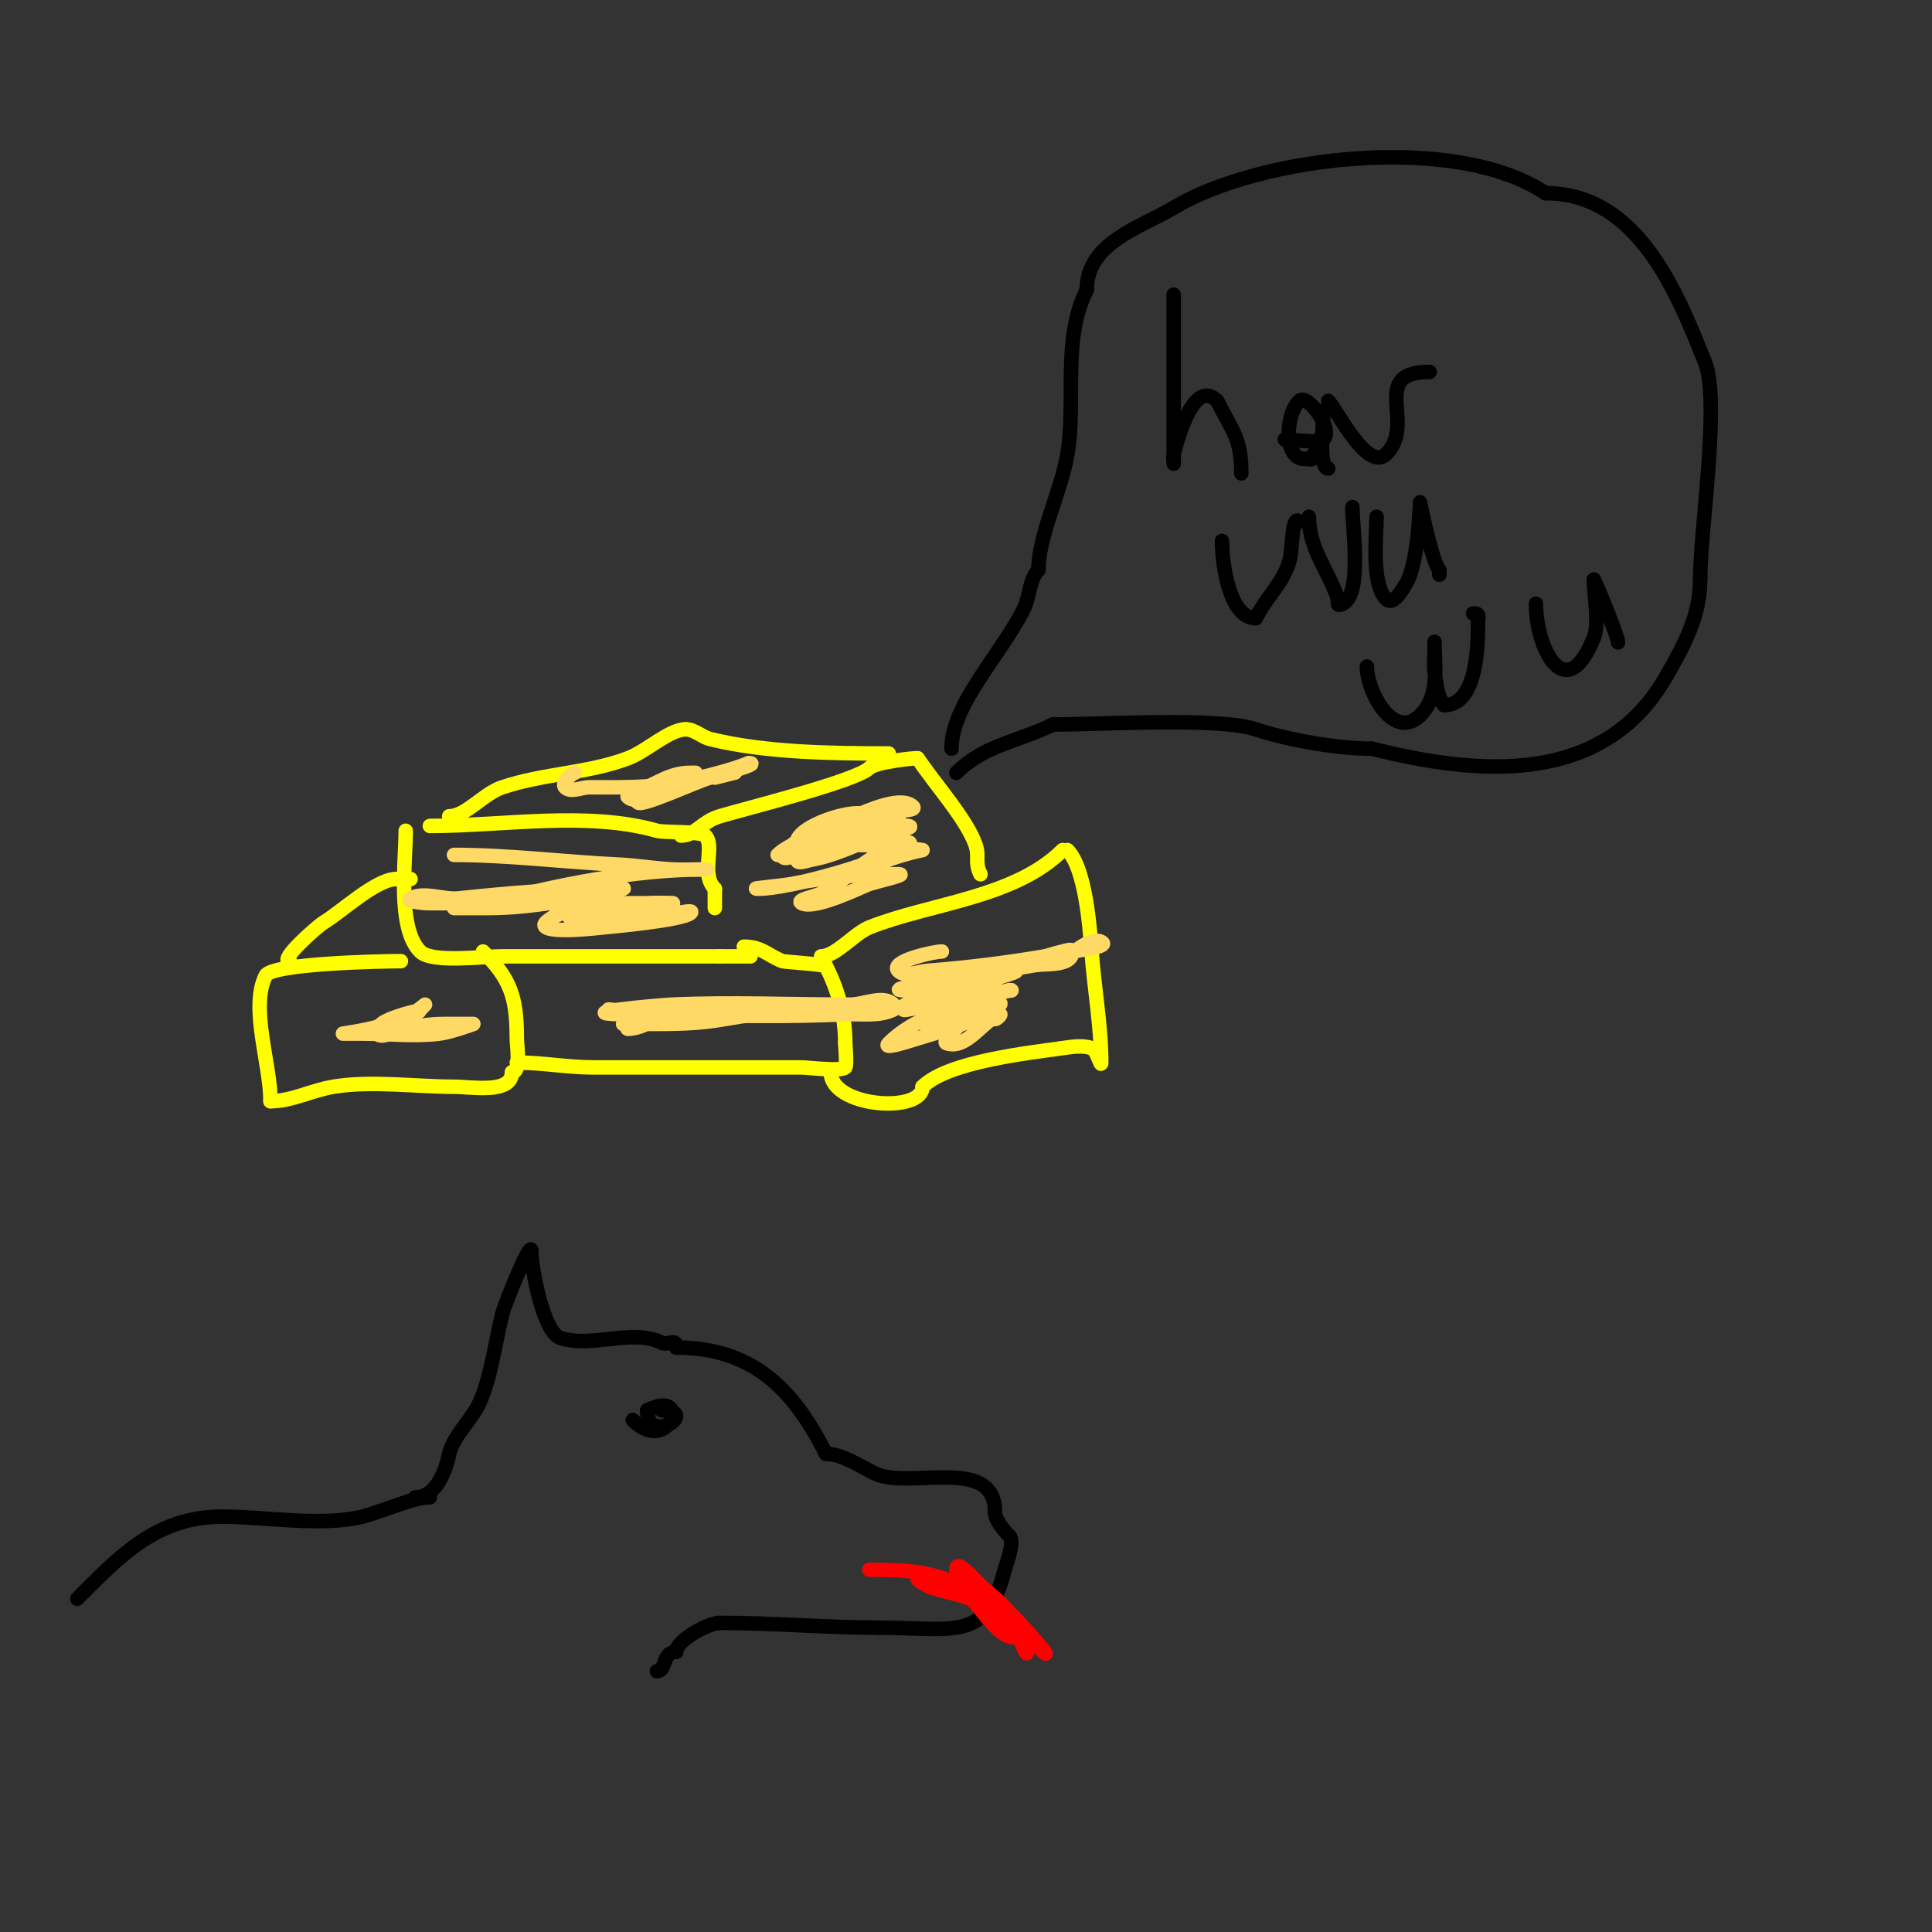 <svg viewBox='0 0 400 400' version='1.1' xmlns='http://www.w3.org/2000/svg' xmlns:xlink='http://www.w3.org/1999/xlink'><rect x="0" y="0" width="400" height="400" fill="#333333" stroke="none"/><g fill='none' stroke='#000000' stroke-width='3' stroke-linecap='round' stroke-linejoin='round'><path d='M197,155c0,-9.237 10.116,-19.232 15,-29c1.224,-2.449 1.09,-6.09 3,-8'/><path d='M215,118c0,-7.119 4.717,-16.3 6,-24c1.861,-11.167 -1.192,-23.616 4,-34'/><path d='M225,60c0,-9.783 11.167,-12.9 18,-17c17.881,-10.728 58.294,-15.471 77,-3'/><path d='M320,40c19.116,0 27.245,20.612 33,35c3.205,8.012 -1,34.7 -1,45'/><path d='M352,120c0,7.5 -3.308,13.539 -7,20c-13.097,22.92 -39.1,20.475 -61,15'/><path d='M284,155c-7.187,0 -17.312,-1.771 -24,-4c-7.662,-2.554 -31.834,-1 -42,-1'/><path d='M218,150c-7.069,3.535 -14.148,4.148 -20,10'/></g>
<g fill='none' stroke='#ffff00' stroke-width='3' stroke-linecap='round' stroke-linejoin='round'><path d='M84,172c0,6.333 -1.838,20.162 3,25c2.439,2.439 12.897,1 17,1c5.333,0 10.667,0 16,0c9.667,0 19.333,0 29,0'/><path d='M149,198c2.141,0 10.428,0 4,0'/><path d='M89,171c15.037,0 32.613,-3.111 47,1c1.519,0.434 9.065,0.065 10,1c2.152,2.152 -1.055,7.945 2,11'/><path d='M148,184c0,1.333 0,2.667 0,4'/><path d='M83,199c-4.045,0 -26.734,0.468 -28,3c-3.293,6.585 1,18.232 1,26'/><path d='M56,228c4.386,0 8.454,-2.242 13,-3c7.886,-1.314 16.992,0 25,0c3.705,0 12,1.561 12,-3'/><path d='M106,222c1.916,0 1,-5.429 1,-7c0,-8.689 -1.377,-12.377 -7,-18'/><path d='M107,220c5.414,0 10.454,1 16,1c4.667,0 9.333,0 14,0c9.667,0 19.333,0 29,0c1.265,0 8.118,0.882 9,0c0.383,-0.383 0,-4.649 0,-5'/><path d='M175,216c0,-5.949 -1.567,-11.134 -4,-16c-0.144,-0.289 -8.707,-0.883 -9,-1c-3.062,-1.225 -4.299,-3 -8,-3'/><path d='M170,198c3.067,0 6.851,-4.74 10,-6c12.526,-5.01 30.043,-6.043 40,-16'/><path d='M221,176c3.729,3.729 4.652,16.125 5,21c0.539,7.546 2,15.585 2,23c0,1.202 -0.86,-2.62 -2,-3c-1.897,-0.632 -4.02,-0.283 -6,0c-7.247,1.035 -23.824,2.824 -29,8'/><path d='M191,225c0,5.59 -19,4.274 -19,-3'/><path d='M141,173c2.954,0 4.276,-2.883 8,-4c5.345,-1.604 28.299,-7.299 31,-10c1.275,-1.275 10,-2.157 10,-2'/><path d='M190,157c3.604,5.406 10.256,12.767 12,18c0.806,2.419 -0.26,3.481 1,6'/><path d='M93,169c3.507,0 7.022,-4.674 11,-6c8.716,-2.905 17.619,-2.857 26,-6c3.909,-1.466 8.529,-6 12,-6'/><path d='M142,151c1.795,0 3.259,1.565 5,2c11.285,2.821 25.273,3 37,3'/><path d='M60,199c-2.469,0 5.725,-7.235 7,-8c3.604,-2.162 10.869,-9 15,-9'/><path d='M82,182c1,0 2,0 3,0'/></g>
<g fill='none' stroke='#000000' stroke-width='3' stroke-linecap='round' stroke-linejoin='round'><path d='M243,61c0,8.333 0,16.667 0,25c0,3.333 0,10 0,10c0,0 -0.162,-1.353 0,-2c0.941,-3.765 4.308,-15.692 9,-11'/><path d='M252,83c3.151,6.302 5,7.669 5,15'/><path d='M266,91c1.272,0 7.19,0.81 8,0c2.193,-2.193 -3.363,-9.637 -5,-8c-2.967,2.967 -3.182,12 1,12'/><path d='M270,95c1.333,0 2,0.567 2,-1'/><path d='M274,85c0,2.425 -1.105,12 1,12'/><path d='M275,83c1.664,1.664 8.123,14.877 12,11c6.357,-6.357 -3.751,-17 9,-17'/><path d='M253,112c0,4.75 1.516,16 7,16'/><path d='M260,128c2.287,-4.574 5.591,-7.07 7,-12c0.655,-2.293 0.385,-9.615 2,-8'/><path d='M271,107c0,6.7 3.981,10.944 6,17c0.19,0.571 -0.524,1.762 1,1c4.072,-2.036 2,-15.598 2,-20'/><path d='M285,107c0,3.997 -1.156,13.844 2,17c1.595,1.595 3.611,-2.416 4,-3c2.678,-4.018 3,-17 3,-17c0,0 2.518,12.518 4,14'/><path d='M298,118l0,1'/><path d='M283,138c0,5.553 6.223,16.703 12,9c2.967,-3.956 2,-9.408 2,-14c0,-0.667 0,1.333 0,2c0,1.333 -0.189,2.68 0,4c0.266,1.865 0.637,5.637 2,7'/><path d='M299,146c6.894,0 7,-12.589 7,-17c0,-1.333 0.567,-2 -1,-2'/><path d='M318,125c0,9.332 6.216,21.461 12,7c1.155,-2.888 0,-8.75 0,-12'/><path d='M330,120c0.914,1.828 5,11.83 5,13'/></g>
<g fill='none' stroke='#ffd966' stroke-width='3' stroke-linecap='round' stroke-linejoin='round'><path d='M179,182c0,-3.652 12,-6 12,-6c0,0 -4.786,-0.738 -7,0c-4.798,1.599 -9.428,6.714 -14,9c-1.333,0.667 -5.333,1.333 -4,2c2.852,1.426 12.866,-3.651 14,-4c2.015,-0.62 8.108,-2 6,-2'/><path d='M186,181c-7.865,0 -14.23,0.446 -22,2c-2.311,0.462 -9.357,1 -7,1c6.642,0 25.695,-5.463 31,-9c2.219,-1.479 -5.333,0 -8,0c-1.637,0 -15,-0.917 -15,3c0,1 2.016,0.179 3,0c4.875,-0.886 9.399,-3.16 14,-5c1.957,-0.783 8.079,-1.653 6,-2c-2.302,-0.384 -4.667,0 -7,0'/><path d='M181,171c-5.021,0 -13.363,0.363 -17,4c-0.471,0.471 1.342,0.11 2,0c1.356,-0.226 2.696,-0.565 4,-1c0.569,-0.19 11.044,-3.956 10,-5c-2.319,-2.319 -16.228,2.316 -15,6c0.827,2.482 8.157,-1.663 14,-4c2.357,-0.943 4.568,-2.271 7,-3c1.01,-0.303 3.745,-0.255 3,-1c-3.632,-3.632 -18.884,5.665 -22,7'/><path d='M167,174c-13.346,6.673 10.646,-1.323 14,-3c0.596,-0.298 2,0 2,0c0,0 -5.364,-0.405 -8,0c-5.439,0.837 -7.666,2.111 -12,5c-0.392,0.261 -1,0.529 -1,1c0,1.7 3.388,-0.463 5,-1c2.702,-0.901 5.298,-2.099 8,-3c3.701,-1.234 9.255,-0.51 11,-4c1.656,-3.313 -0.848,-0.796 -7,2c-3.393,1.542 -13.727,5 -10,5'/><path d='M169,176c2,-0.667 4.019,-1.28 6,-2c20.721,-7.535 -8.29,-2.71 -14,3'/><path d='M94,177c11.35,0 22.654,1.46 34,2c3.678,0.175 7.325,0.784 11,1c2.329,0.137 9.333,0 7,0c-12.087,0 -25.293,2.213 -37,5c-7.105,1.692 -15,3 -15,3c0,0 4.667,0 7,0c9.892,0 18.351,-2.07 28,-4c0.654,-0.131 -1.333,0 -2,0'/><path d='M127,184c-10.993,0 -21.167,0.86 -32,2c-3.315,0.349 -7.019,-1.491 -10,0c-1.229,0.615 2.626,1 4,1c3.333,0 6.667,0 10,0c13.333,0 26.667,0 40,0c1.667,0 -3.339,-0.138 -5,0c-5.078,0.423 -17.121,0.121 -21,4c-1.078,1.078 0.601,2.267 12,1c0.608,-0.068 16.438,-1.438 18,-3c0.707,-0.707 -2,0 -3,0c-2.667,0 -5.338,-0.157 -8,0c-4.67,0.275 -9.321,1 -14,1'/><path d='M118,190c0,2.003 17.068,-5 6,-5'/><path d='M119,160c-0.541,0 -2.865,2.135 -2,3c1.179,1.179 3.333,0 5,0c5.538,0 12.663,0.186 18,-1c1.455,-0.323 4,-2 4,-2c0,0 -0.667,0 -1,0c-4.991,0 -7.404,2.851 -12,4c-0.457,0.114 -1.333,0.667 -1,1c1.434,1.434 4.076,-0.359 6,-1c3.471,-1.157 23.174,-6 19,-6'/><path d='M155,158c-6.516,2.607 -13.517,3.407 -20,6c-1.116,0.446 -3,0.798 -3,2c0,1.516 12.467,-4.367 15,-5c1.649,-0.412 3.351,-0.588 5,-1c1.333,-0.333 -4,1 -4,1c0,0 3.681,-1 4,-1'/><path d='M195,197c-1.65,0 -10.962,2.038 -9,4c1.414,1.414 4.006,0.153 6,0c10.102,-0.777 20.053,-2.135 30,-4c2.072,-0.389 7.886,-1.057 6,-2c-2.508,-1.254 -6.765,3.441 -9,4c-2.715,0.679 -38.935,6 -32,6'/><path d='M187,205c8.431,0 16.667,-3.246 25,-5c3.405,-0.717 10,0.48 10,-3c0,-0.667 -1.349,-0.145 -2,0c-2.369,0.526 -4.638,1.444 -7,2c-3.309,0.779 -6.775,0.925 -10,2c-2.828,0.943 -5.248,2.853 -8,4c-1.376,0.573 -5.054,0.946 -4,2c1.7,1.7 10.269,-2.445 14,-4c1.657,-0.69 6.795,-2 5,-2c-4.553,0 -6.949,0.106 -12,2c-2.792,1.047 -5.286,2.766 -8,4c-1.094,0.497 -3.85,1.15 -3,2c0.236,0.236 0.671,0.055 1,0c3.93,-0.655 10.724,-2.345 14,-3c2.311,-0.462 9.357,-1 7,-1'/><path d='M209,205c-8.152,2.717 -18.701,4.701 -25,11c-1.434,1.434 4.058,-0.417 6,-1c5.411,-1.623 12.458,-3.593 17,-7c0.8,-0.6 -2.106,-0.447 -3,0c-2.598,1.299 -5.243,3.891 -7,6c-0.477,0.573 -1.707,1.764 -1,2c4.165,1.388 7.635,-4.878 11,-6c0.447,-0.149 -0.529,1 -1,1c-2.333,0 -4.667,0 -7,0'/><path d='M199,211c-3.773,0 -3.811,0.406 -7,2'/><path d='M129,210c-0.431,0 -3,-1 -3,-1c0,0 6.479,0.716 15,1c11.327,0.378 22.678,0.515 34,0c3.346,-0.152 7.004,0.498 10,-1c0.298,-0.149 0.236,-0.764 0,-1c-2.121,-2.121 -6,0 -9,0c-12.298,0 -24.717,-0.558 -37,0c-2.388,0.109 -23.803,2 -8,2'/><path d='M131,210c3.159,0 26.506,0.494 28,-1c1.848,-1.848 -17.053,0.73 -18,1c-2.333,0.667 -9.427,2 -7,2c5.507,0 10.518,-0.003 16,-1c1.672,-0.304 6.7,-1 5,-1c-5.776,0 -12.321,-0.811 -18,0c-2.087,0.298 -4.062,1.17 -6,2c-0.433,0.186 -1.471,1 -1,1c3.462,0 6.311,-3 10,-3'/><path d='M140,210c-4.097,0 -7.378,2 -11,2'/><path d='M75,214c6.201,0 10.78,-2 17,-2c2,0 6,0 6,0c0,0 -4.592,1.699 -7,2c-5.147,0.643 -10.807,0 -16,0c-1.333,0 -4,0 -4,0c0,0 6.147,-0.859 9,-2'/><path d='M80,212c14.962,-4.987 0.825,-1.825 -1,0c-0.195,0.195 -1.736,1.264 -1,2c2.286,2.286 10,-6 10,-6c0,0 -4.961,4 -6,4'/><path d='M82,212'/></g>
<g fill='none' stroke='#000000' stroke-width='3' stroke-linecap='round' stroke-linejoin='round'><path d='M86,310c4.407,0 6.355,-5.773 7,-9c0.645,-3.223 4.631,-7.263 6,-10c2.569,-5.138 3.577,-13.306 5,-19c0.532,-2.128 6,-15.601 6,-13'/><path d='M110,259c0,3.505 2.459,16.82 6,18c6.452,2.151 14.954,-2.023 21,1c1.361,0.681 3,-1.192 3,1'/><path d='M140,279c15.759,0 24.273,8.545 31,22'/><path d='M171,301c3.241,0 7.159,2.58 10,4c7.042,3.521 25,-3.81 25,8'/><path d='M206,313c0,1.924 2.252,4.252 3,5c1.189,1.189 -0.77,6.079 -1,7c-3.772,15.088 -10.271,12 -26,12'/><path d='M182,337c-10.227,0 -22.08,-1 -33,-1c-2.352,0 -9,3.644 -9,6'/><path d='M140,342c-2.941,0 -1.978,4 -4,4'/><path d='M89,310c-3.586,0 -9.789,2.947 -14,4c-8.359,2.09 -20.377,0 -29,0'/><path d='M46,314c-13.836,0 -21.534,8.534 -30,17'/><path d='M131,294c7.593,7.593 12.497,-6.749 3,-2'/><path d='M134,292c0,7.58 11.175,0 3,0'/></g>
<g fill='none' stroke='#ff0000' stroke-width='3' stroke-linecap='round' stroke-linejoin='round'><path d='M180,325c6.32,0 10.504,0.168 16,2c5.508,1.836 9.468,12 14,12c0.875,0 -5.663,-5.663 -6,-6'/><path d='M204,333c-3.655,-3.655 -10.985,-2.985 -14,-6c-0.469,-0.469 13.437,4.219 15,5c7.8,3.9 9.839,18.518 5,4'/><path d='M210,336c-1.841,-1.841 -3.374,-3.967 -5,-6c-0.981,-1.226 -7,-4.071 -7,-5c0,-2.867 4.651,3.356 7,5c3.16,2.212 15.83,16.83 10,11'/><path d='M215,341c-2.437,-2.437 -5.557,-3.557 -8,-6'/></g>
</svg>